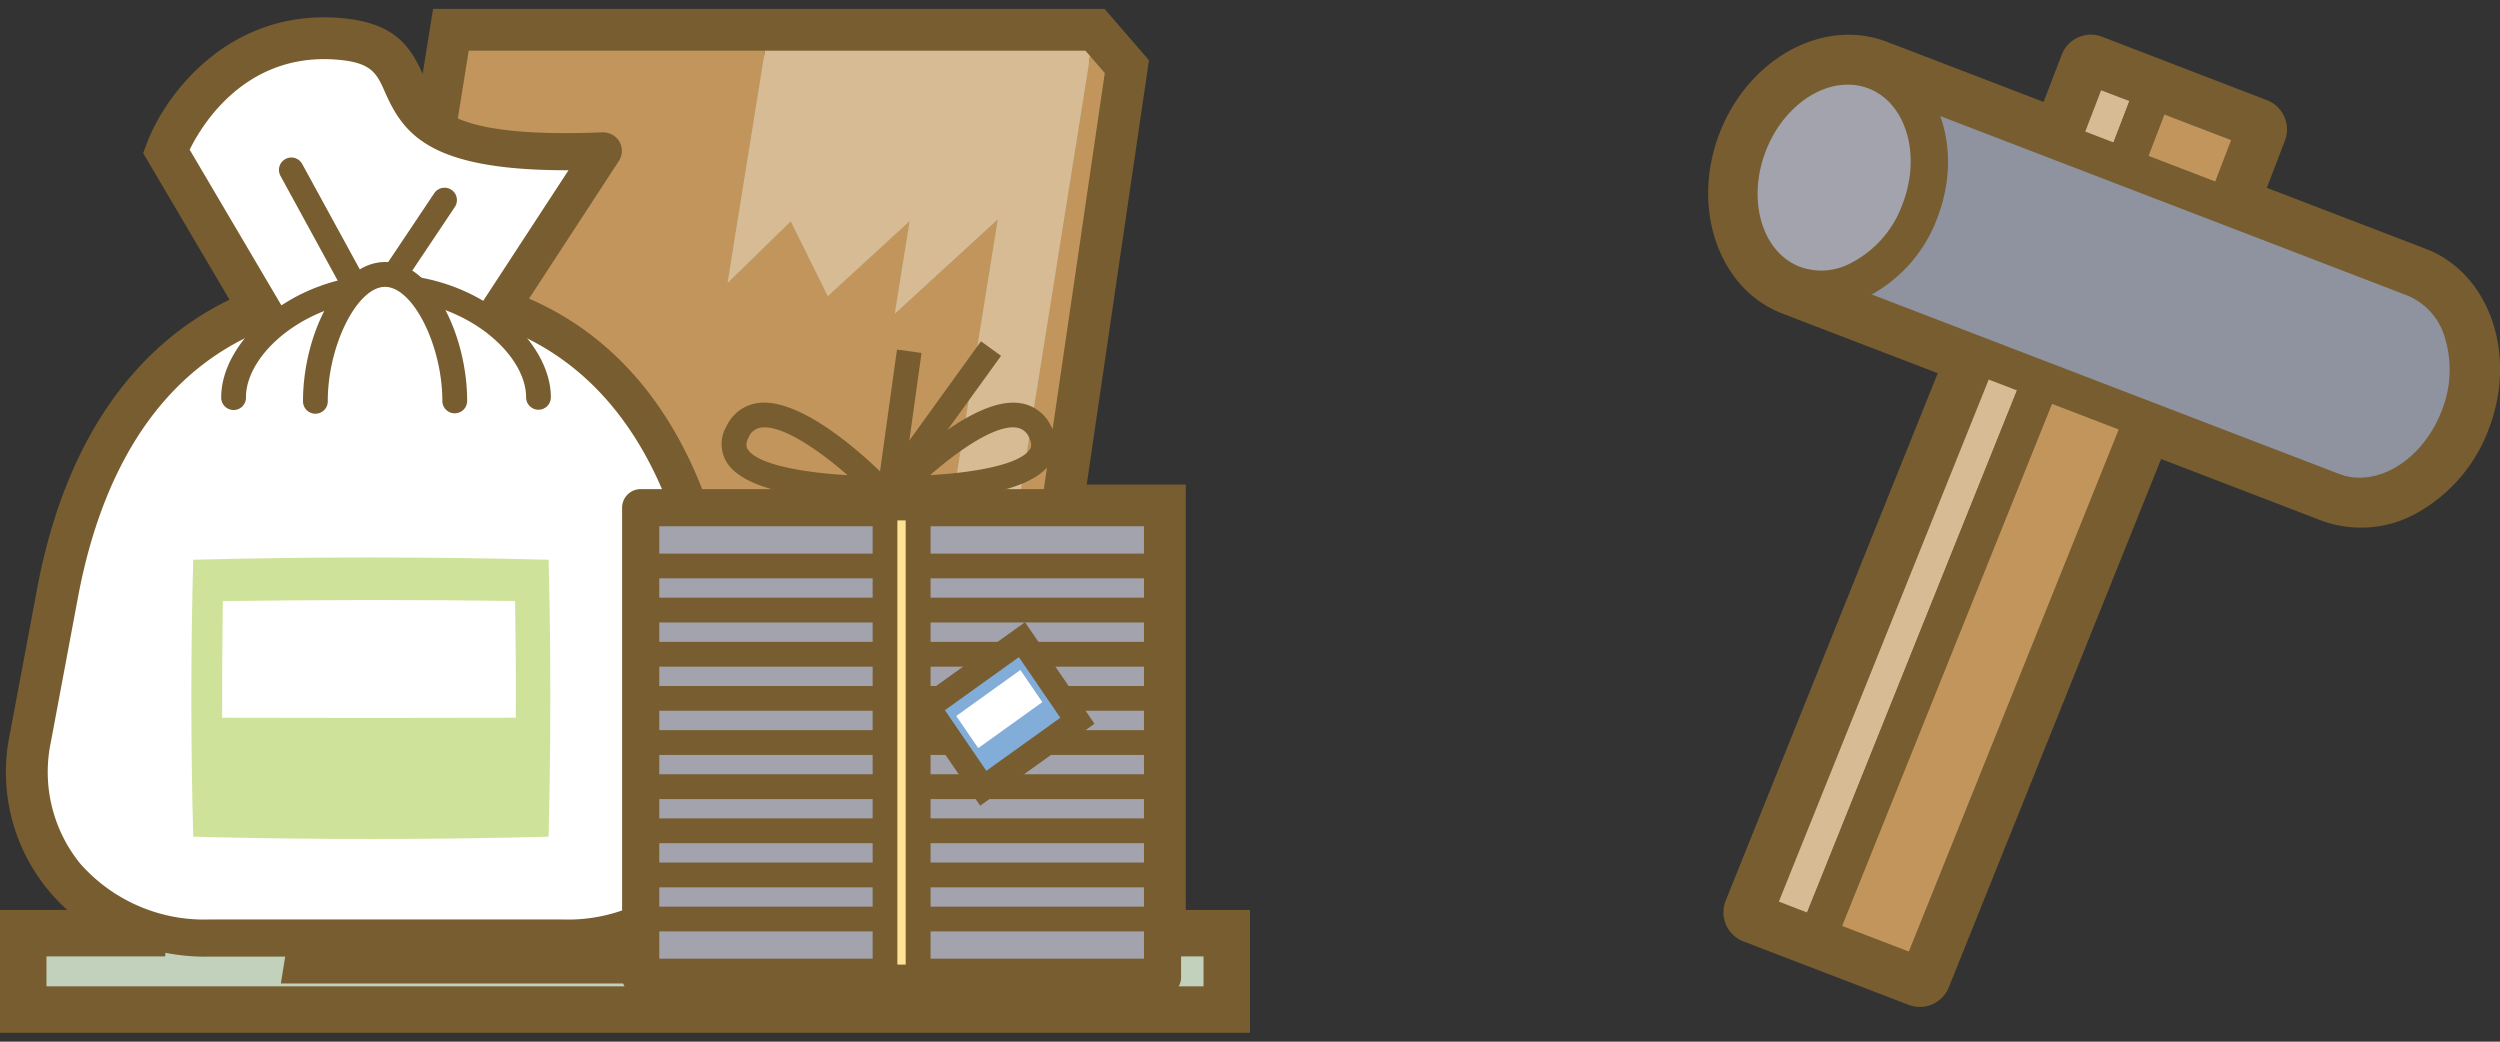<svg xmlns="http://www.w3.org/2000/svg" width="180" height="75" viewBox="0 0 180 75"><rect x="0" y="0" width="180" height="75" fill="#333333" stroke="none"/><defs><style>.a{fill:#c1d1bc;}.b{fill:#775d2f;}.c{fill:#d7bb94;}.d{fill:#c2955d;}.e{fill:#fff;}.f{fill:#cfe29a;}.g{fill:#a2a3ad;}.h{fill:#fee394;}.i{fill:#83add9;}.j{fill:#fde0a5;}.k{fill:#8f939f;}</style></defs><title>img_ns-mansion02_16</title><path class="a" d="M83.7,67.189V36.558H76.3l.108-.667L80.956,4.848l-2.2-2.539H32.606L31.481,9.29c-3.714-2.214-1.422-5.945-7.3-6.34-8.826-.593-12.031,7.916-12.031,7.916l6.772,11.5c-8.4,3.193-12.892,11.113-14.619,20.38-.257,1.365-1.954,10.4-1.954,10.4C1.071,60.025,5.2,65.771,11.887,67.189H1.673v5.5H88.327v-5.5Z"/><path class="b" d="M90,74.363H0V65.517H4.842A13.353,13.353,0,0,1,.71,52.838s1.7-9.042,1.955-10.407c1.9-10.2,6.675-17.368,13.859-20.853L10.307,11.026l.282-.749C11.85,6.932,16.327.739,24.3,1.282c4.04.272,5.2,1.974,6.13,4.03L31.181.637H79.526l3.2,3.7L78.246,34.885h7.13V65.517H90ZM3.345,71.018h83.31V68.862H82.031V38.23h-7.7l.421-2.606L79.19,5.362,78,3.982H34.031l-1.29,8-2.116-1.261a7.63,7.63,0,0,1-3.186-3.905c-.62-1.4-.9-2.036-3.366-2.2-6.1-.415-9.115,4.332-10.036,6.147L21.374,23.22l-1.853.705C10.621,27.307,7.23,36.191,5.953,43.047,5.694,44.416,4,53.454,4,53.454c-1.094,5.862,2.293,10.839,8.236,12.1l-.347,3.309H3.345Z"/><polygon class="c" points="56.932 15.929 59.601 21.317 65.5 15.908 64.426 22.581 71.846 15.779 68.608 35.891 73.397 35.891 78.761 2.309 55.294 2.309 52.386 20.365 56.932 15.929"/><polygon class="d" points="78.761 2.309 73.397 35.891 68.032 69.473 71.002 69.473 76.408 35.891 80.956 4.848 78.761 2.309"/><polygon class="d" points="68.611 35.891 71.848 15.779 64.428 22.581 65.5 15.908 59.601 21.317 56.934 15.929 52.388 20.365 55.294 2.309 32.606 2.309 21.793 69.473 68.034 69.473 73.399 35.891 68.611 35.891"/><path class="b" d="M72.141,70.811H20.222L31.466.971H79.373l2.995,3.465L77.732,36.085ZM23.363,68.135h46.5l5.225-32.456,4.457-30.42L78.149,3.647h-44.4Z"/><path class="e" d="M53.235,53.145s-1.7-9.037-1.955-10.4c-2.253-12.09-9.2-21.893-23.414-21.893l-.072,0-.069,0c-14.211,0-21.163,9.8-23.419,21.893-.257,1.367-1.952,10.4-1.952,10.4-1.483,7.949,4.251,14.39,12.808,14.39H40.429c8.551,0,14.289-6.441,12.806-14.39"/><path class="b" d="M40.429,68.873H15.162A14.7,14.7,0,0,1,3.71,63.882,13.1,13.1,0,0,1,1.039,52.9L2.992,42.494C5.757,27.674,14.541,19.51,27.725,19.51c.015,0,.066,0,.083,0,13.244,0,22.024,8.162,24.788,22.984.255,1.366,1.954,10.4,1.954,10.4v0a13.1,13.1,0,0,1-2.672,10.981A14.7,14.7,0,0,1,40.429,68.873ZM27.718,22.186c-15.054,0-20.326,11.311-22.1,20.8L3.669,53.392a10.47,10.47,0,0,0,2.1,8.78A11.884,11.884,0,0,0,15.162,66.2H40.429a11.878,11.878,0,0,0,9.39-4.026,10.472,10.472,0,0,0,2.1-8.781c-.027-.143-1.7-9.047-1.955-10.4-1.769-9.49-7.039-20.8-22.1-20.8Z"/><path class="e" d="M43.436,10.864l-8.878,13.6-14.382.013L12.155,10.864S15.36,2.357,24.186,2.948s-.8,8.722,19.25,7.916"/><path class="b" d="M20.176,25.816a1.337,1.337,0,0,1-1.153-.659L11,11.543a1.339,1.339,0,0,1-.1-1.151C10.938,10.3,14.57.949,24.275,1.613c4.277.288,5.184,2.34,5.912,3.988.907,2.052,1.934,4.384,13.195,3.926A1.389,1.389,0,0,1,44.6,10.2a1.34,1.34,0,0,1-.044,1.393L35.679,25.2a1.338,1.338,0,0,1-1.12.606l-14.382.013ZM13.657,10.778,20.94,23.14l12.893-.012,7.1-10.87h-.121c-9.756,0-11.722-2.53-13.069-5.575-.632-1.432-.981-2.22-3.643-2.4C17.613,3.848,14.509,9.037,13.657,10.778Z"/><polyline class="e" points="20.976 12.234 26.589 22.507 32.007 14.408"/><path class="b" d="M26.589,23.4H26.55a.892.892,0,0,1-.743-.463L20.194,12.662a.891.891,0,1,1,1.564-.856l4.908,8.982,4.6-6.876a.891.891,0,0,1,1.482.991L27.331,23A.893.893,0,0,1,26.589,23.4Z"/><path class="e" d="M16.819,28.6c0-3.668,4.908-7.946,10.969-7.946S38.77,24.936,38.77,28.6"/><path class="b" d="M38.77,29.5a.892.892,0,0,1-.891-.892c0-3.2-4.5-7.054-10.091-7.054S17.71,25.408,17.71,28.6a.892.892,0,1,1-1.783,0c0-4.087,5.181-8.838,11.861-8.838S39.662,24.517,39.662,28.6A.892.892,0,0,1,38.77,29.5Z"/><path class="e" d="M22.706,28.865c0-4.208,2.246-9.1,5.017-9.1s5.018,4.9,5.018,9.1"/><path class="b" d="M32.741,29.758a.892.892,0,0,1-.892-.892c0-3.991-2.121-8.212-4.126-8.212S23.6,24.875,23.6,28.866a.892.892,0,1,1-1.783,0c0-4.718,2.527-10,5.908-10s5.91,5.278,5.91,10A.892.892,0,0,1,32.741,29.758Z"/><path class="f" d="M39.5,60.242c-8.391.219-17.212.219-25.588,0-.178-6.618-.182-13.329,0-19.941,8.382-.217,17.191-.217,25.588,0,.171,6.61.158,13.319,0,19.941"/><path class="e" d="M37.137,51.678c-6.977.021-14.158.019-21.144,0,0-2.853.011-5.586.051-8.4,6.987-.091,14.076-.108,21.044-.007.045,2.813.068,5.555.049,8.412"/><rect class="g" x="46.129" y="36.555" width="37.575" height="33.808"/><path class="b" d="M83.7,71.7H46.129a1.338,1.338,0,0,1-1.338-1.338V36.555a1.338,1.338,0,0,1,1.338-1.338H83.7a1.338,1.338,0,0,1,1.338,1.338V70.363A1.338,1.338,0,0,1,83.7,71.7ZM47.467,69.025h34.9V37.893h-34.9Z"/><path class="b" d="M83.7,41.641H46.129a.892.892,0,0,1,0-1.784H83.7a.892.892,0,0,1,0,1.784Z"/><path class="b" d="M83.7,44.818H46.129a.892.892,0,0,1,0-1.784H83.7a.892.892,0,0,1,0,1.784Z"/><path class="b" d="M83.7,48H46.129a.892.892,0,0,1,0-1.784H83.7A.892.892,0,0,1,83.7,48Z"/><path class="b" d="M83.7,51.175H46.129a.892.892,0,0,1,0-1.784H83.7a.892.892,0,0,1,0,1.784Z"/><path class="b" d="M83.7,54.353H46.129a.892.892,0,0,1,0-1.784H83.7a.892.892,0,0,1,0,1.784Z"/><path class="b" d="M83.7,57.532H46.129a.892.892,0,1,1,0-1.784H83.7a.892.892,0,0,1,0,1.784Z"/><path class="b" d="M83.7,60.708H46.129a.892.892,0,1,1,0-1.784H83.7a.892.892,0,0,1,0,1.784Z"/><path class="b" d="M83.7,63.888H46.129a.892.892,0,1,1,0-1.784H83.7a.892.892,0,0,1,0,1.784Z"/><path class="b" d="M83.7,67.062H46.129a.892.892,0,0,1,0-1.784H83.7a.892.892,0,0,1,0,1.784Z"/><rect class="h" x="63.723" y="36.579" width="2.387" height="33.763"/><path class="b" d="M66.11,71.234H63.723a.892.892,0,0,1-.892-.892V36.579a.892.892,0,0,1,.892-.892H66.11a.891.891,0,0,1,.891.892V70.342A.892.892,0,0,1,66.11,71.234Zm-1.5-1.784h.6V37.471h-.6Z"/><polygon class="i" points="73.582 46.052 66.806 50.916 70.795 56.754 77.569 51.893 73.582 46.052"/><path class="b" d="M70.573,58.01,65.578,50.7,73.8,44.8,78.8,52.11Zm-2.539-6.877L71.016,55.5l5.326-3.821-2.981-4.367Z"/><polygon class="e" points="75.047 50.553 70.432 53.864 68.851 51.552 73.466 48.24 75.047 50.553"/><path class="b" d="M62.851,36.043c-2.249,0-8.942-.218-10.523-2.749a2.52,2.52,0,0,1-.017-2.608,2.912,2.912,0,0,1,2.215-1.661c3.479-.524,8.827,4.884,9.426,5.5l1.433,1.48-2.06.031C63.2,36.041,63.044,36.043,62.851,36.043Zm-7.8-5.274a1.723,1.723,0,0,0-.263.019,1.126,1.126,0,0,0-.89.706c-.267.525-.123.756-.061.855.695,1.112,4.1,1.693,7.181,1.859C59.068,32.5,56.582,30.769,55.054,30.769Z"/><path class="b" d="M65.15,36.041c-.2,0-.359,0-.483,0l-2.058-.032,1.432-1.48c.6-.617,5.946-6.04,9.422-5.5a2.917,2.917,0,0,1,2.217,1.661,2.528,2.528,0,0,1-.019,2.611C74.08,35.822,67.405,36.041,65.15,36.041Zm7.785-5.274c-1.53,0-4.014,1.733-5.965,3.44,3.075-.166,6.483-.746,7.179-1.859.062-.1.207-.331-.06-.857a1.127,1.127,0,0,0-.891-.7A1.723,1.723,0,0,0,72.935,30.767Z"/><polygon class="b" points="64.817 35.669 63.211 35.025 64.583 25.167 66.349 25.413 65.472 31.717 70.629 24.575 72.075 25.618 64.817 35.669"/><path class="j" d="M173.849,20.015l-13.548-5.2,2.113-5.5L155.09,6.5l-4.554-1.747-2.114,5.5L135.524,5.3l-.013.032a4.822,4.822,0,0,0-.477-.219c-3.416-1.311-7.508,1.061-9.138,5.3s-.18,8.746,3.24,10.061a5.183,5.183,0,0,0,.5.156l-.011.031,12.834,4.928-16.12,40.1,4.563,1.753,7.323,2.812,16.113-40.1,13.611,5.226c3.416,1.313,7.511-1.063,9.138-5.306s.178-8.745-3.239-10.057"/><path class="b" d="M138.225,72.5a2.238,2.238,0,0,1-.806-.151l-11.886-4.564a2.251,2.251,0,0,1-1.282-2.942L139.518,26.87l-10.7-4.107c-.065-.026-.126-.053-.186-.082-.108-.033-.212-.071-.316-.111C123.76,20.818,121.726,15,123.8,9.606s7.475-8.354,12.047-6.6c.1.038.195.078.292.122.067.019.132.039.2.064l10.8,4.147,1.306-3.4a2.249,2.249,0,0,1,2.908-1.293L163.22,7.212a2.251,2.251,0,0,1,1.295,2.91l-1.3,3.4,11.447,4.395c4.569,1.755,6.6,7.571,4.533,12.965a11.513,11.513,0,0,1-4.87,5.877,8.24,8.24,0,0,1-7.178.725L155.6,33.049,140.314,71.088A2.254,2.254,0,0,1,138.225,72.5Zm-8.944-8.1,7.682,2.95L152.25,29.314a2.251,2.251,0,0,1,2.9-1.263l13.611,5.225a3.819,3.819,0,0,0,3.3-.414,7.011,7.011,0,0,0,2.926-3.6c1.161-3.027.27-6.3-1.944-7.149l-13.549-5.2A2.251,2.251,0,0,1,158.2,14l1.3-3.4L151.83,7.661l-1.307,3.4a2.257,2.257,0,0,1-2.909,1.293L135.068,7.533a2.164,2.164,0,0,1-.608-.211,1.621,1.621,0,0,0-.21-.1c-2.238-.861-5.09.977-6.252,4s-.269,6.3,1.945,7.152a2.828,2.828,0,0,0,.275.085,2.251,2.251,0,0,1,.535.226l12.513,4.8a2.251,2.251,0,0,1,1.282,2.943Z"/><polygon class="c" points="144.086 21.471 126.314 65.685 130.87 67.438 148.643 23.222 144.086 21.471"/><path class="b" d="M130.87,68.788a1.349,1.349,0,0,1-.484-.089l-4.557-1.752a1.352,1.352,0,0,1-.769-1.766l17.773-44.214a1.355,1.355,0,0,1,1.737-.758l4.558,1.752a1.351,1.351,0,0,1,.768,1.766L132.123,67.941A1.351,1.351,0,0,1,130.87,68.788Zm-2.792-3.872,2.035.783,16.766-41.707-2.036-.783Z"/><polygon class="d" points="155.965 26.036 148.642 23.222 130.87 67.438 138.191 70.25 155.965 26.036"/><path class="b" d="M138.191,71.6a1.351,1.351,0,0,1-.485-.09l-7.32-2.812a1.352,1.352,0,0,1-.769-1.766l17.771-44.214a1.354,1.354,0,0,1,1.738-.758l7.323,2.814a1.352,1.352,0,0,1,.769,1.765L139.444,70.753A1.353,1.353,0,0,1,138.191,71.6Zm-5.556-4.933,4.8,1.843,16.766-41.7-4.8-1.845Z"/><rect class="c" x="145.666" y="8.078" width="10.478" height="4.882" transform="translate(86.963 147.612) rotate(-68.983)"/><path class="b" d="M151.307,17.637a1.357,1.357,0,0,1-.485-.09L146.263,15.8a1.35,1.35,0,0,1-.776-1.745l3.757-9.779a1.35,1.35,0,0,1,1.745-.778l4.555,1.749a1.349,1.349,0,0,1,.777,1.745l-3.754,9.783a1.35,1.35,0,0,1-1.26.867Zm-2.814-3.879,2.037.783,2.786-7.262L151.281,6.5Z"/><rect class="d" x="151.606" y="8.877" width="10.478" height="7.843" transform="translate(88.67 154.63) rotate(-68.993)"/><path class="b" d="M158.628,20.444a1.371,1.371,0,0,1-.484-.089l-7.321-2.809a1.351,1.351,0,0,1-.777-1.745L153.8,6.018a1.349,1.349,0,0,1,1.745-.778l7.323,2.812a1.351,1.351,0,0,1,.777,1.745l-3.756,9.78A1.352,1.352,0,0,1,158.628,20.444Zm-5.576-4.938,4.8,1.842,2.788-7.258-4.8-1.843Z"/><path class="k" d="M173.818,20.015,135.493,5.3l-5.9,15.363,38.327,14.717c3.415,1.311,7.5-1.063,9.134-5.306s.182-8.746-3.238-10.057"/><path class="b" d="M169.863,37.086a6.744,6.744,0,0,1-2.424-.446L129.111,21.922a1.35,1.35,0,0,1-.777-1.745l5.9-15.363a1.349,1.349,0,0,1,1.745-.778L174.3,18.753h0a7.33,7.33,0,0,1,4.314,4.777,10.612,10.612,0,0,1-.3,7.025C176.788,34.539,173.308,37.086,169.863,37.086Zm-38.523-17.2,37.067,14.232c2.714,1.047,6.027-.991,7.389-4.528a7.917,7.917,0,0,0,.249-5.231,4.683,4.683,0,0,0-2.711-3.081h0L136.271,7.043Z"/><path class="g" d="M138.243,15.166c-1.626,4.243-5.72,6.62-9.134,5.306s-4.87-5.815-3.242-10.059,5.721-6.615,9.14-5.306,4.866,5.818,3.236,10.059"/><path class="b" d="M131.071,22.183a6.775,6.775,0,0,1-2.447-.452c-4.106-1.576-5.909-6.871-4.018-11.8s6.776-7.652,10.883-6.084S141.4,10.721,139.5,15.65a10.411,10.411,0,0,1-5.319,5.851A7.666,7.666,0,0,1,131.071,22.183Zm1.963-16.089c-2.344,0-4.788,1.892-5.906,4.8-1.358,3.542-.252,7.272,2.465,8.314a4.469,4.469,0,0,0,3.494-.178,7.7,7.7,0,0,0,3.9-4.349h0c1.36-3.541.257-7.272-2.46-8.317A4.154,4.154,0,0,0,133.034,6.094Z"/></svg>
